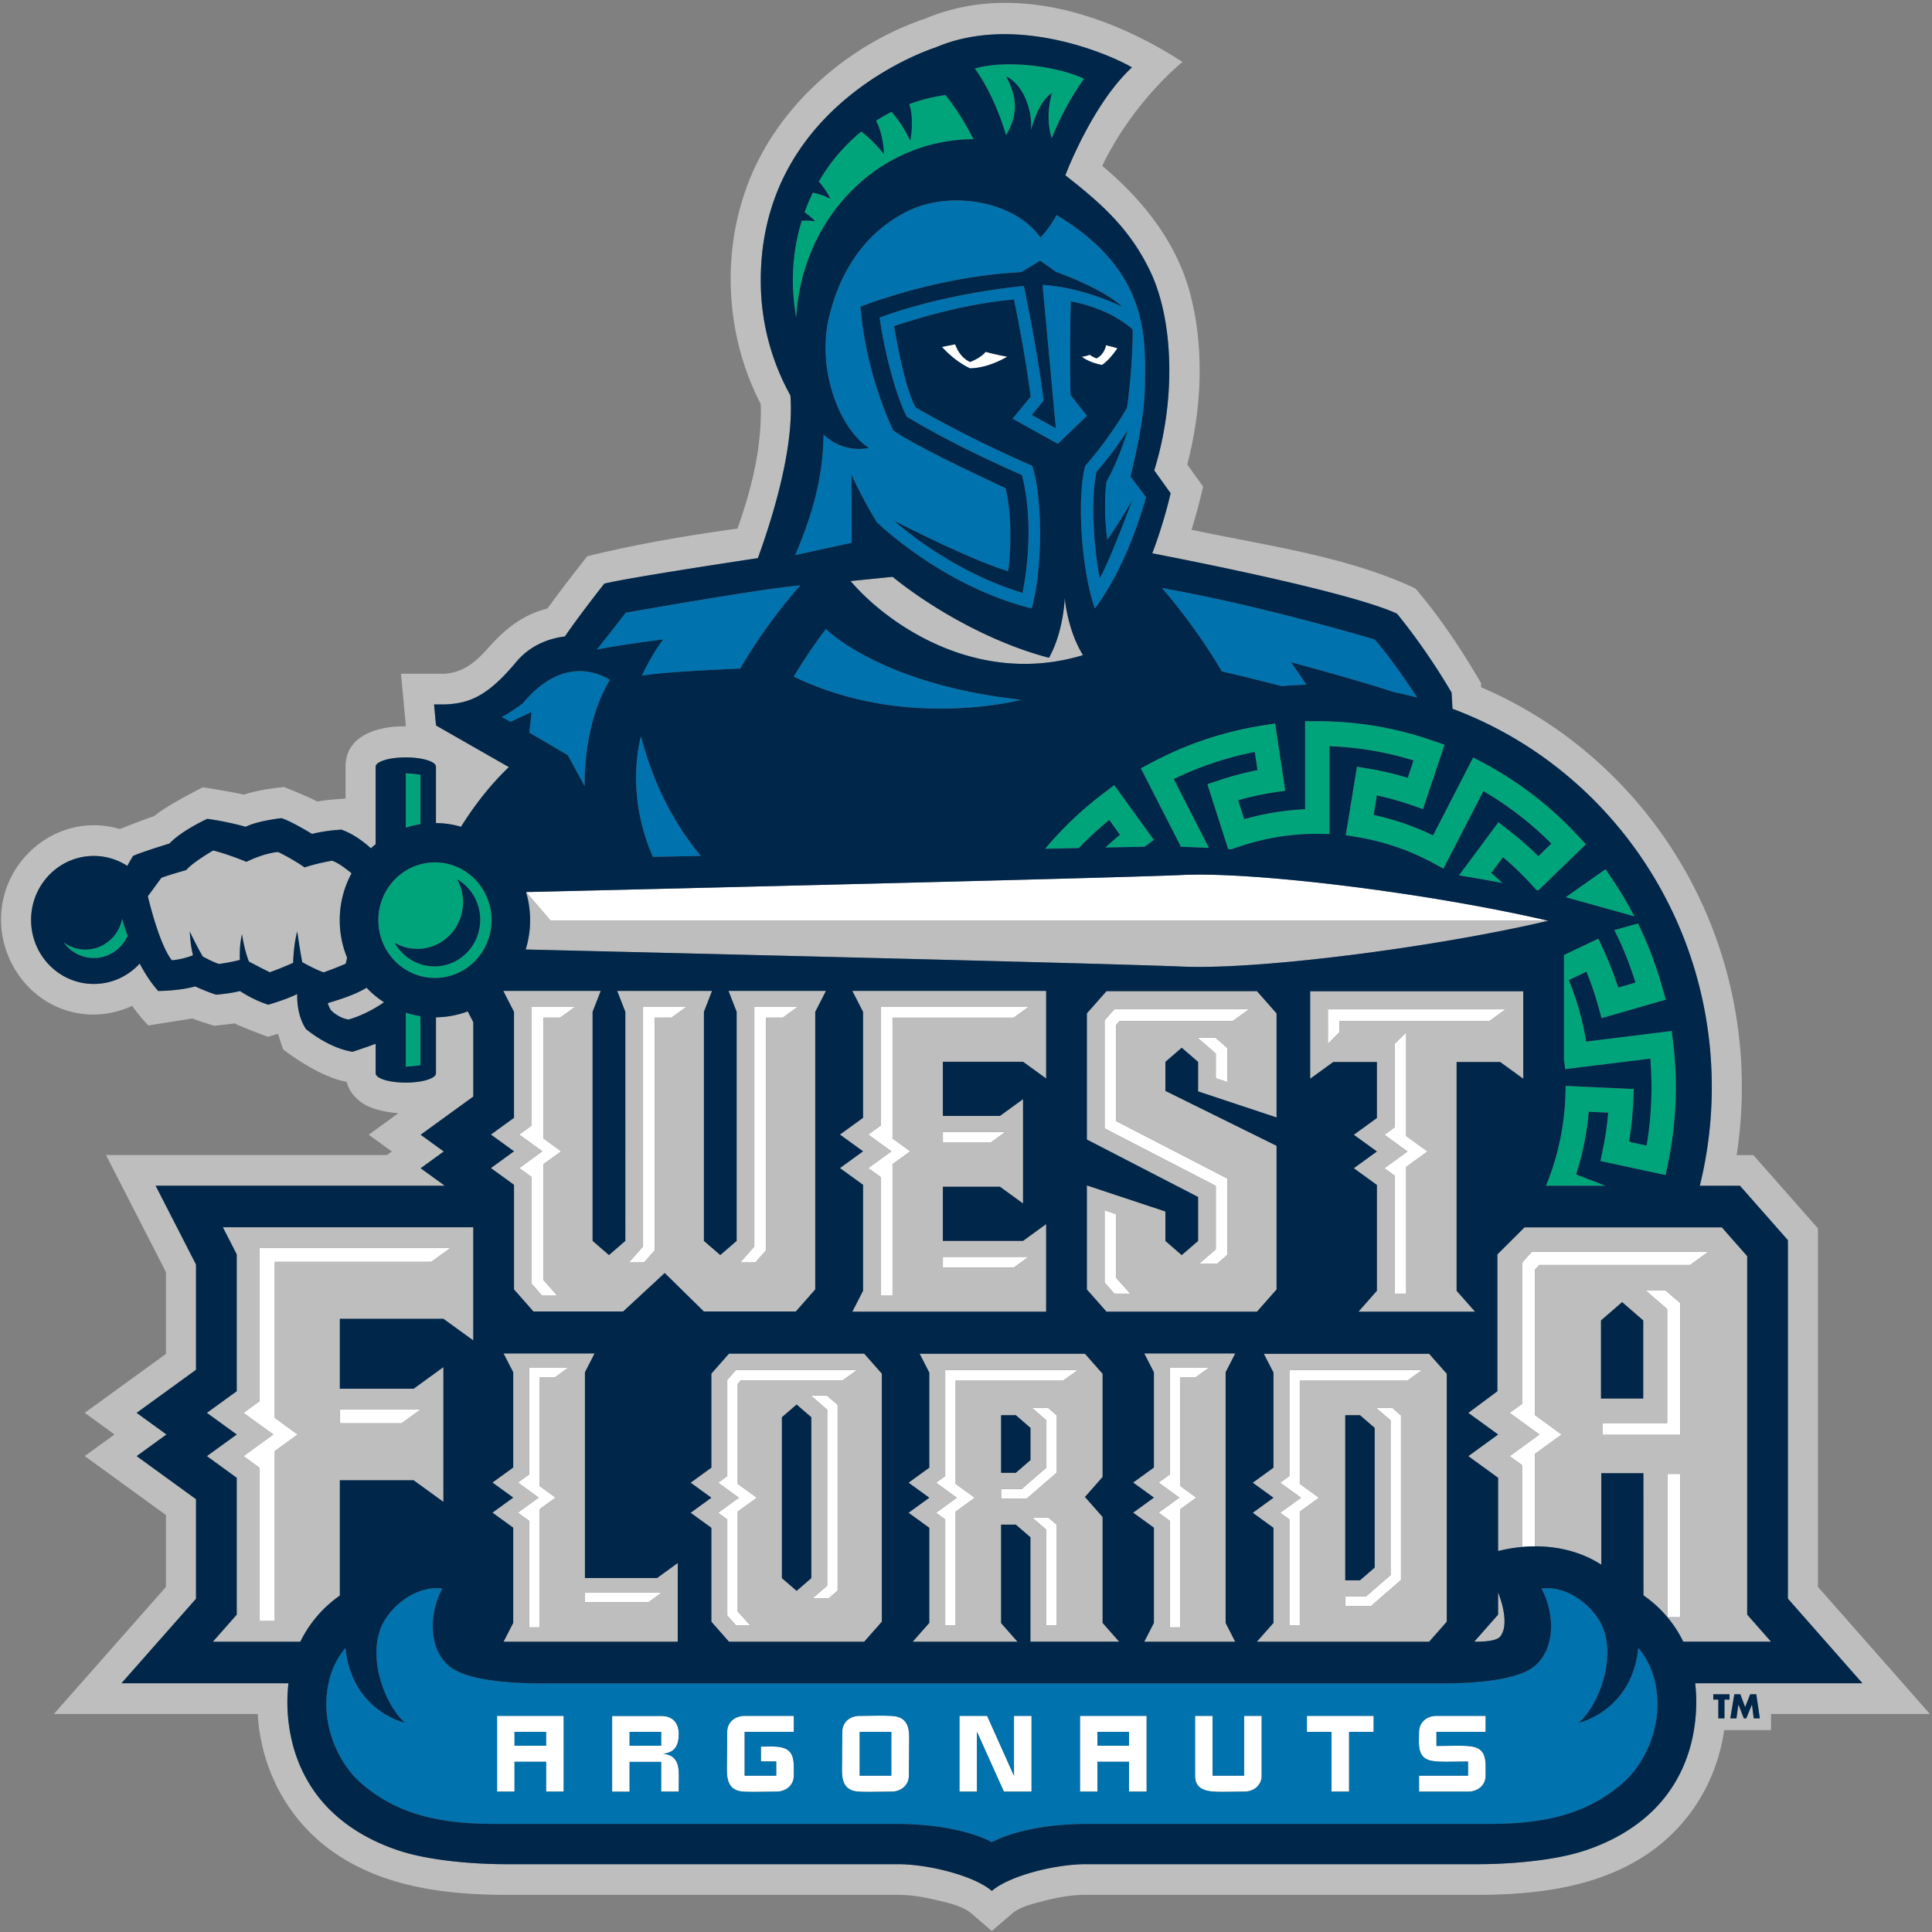 <svg xmlns="http://www.w3.org/2000/svg" width="175" height="175" viewBox="0 0 175 175"><rect x="0" y="0" width="175" height="175" fill="#808080" stroke="none"/><g fill="none" fill-rule="evenodd"><path fill="#FFF" d="M45.024 162.285h1.58v-2.705h2.862v2.705h1.593v-6.862h-6.035v6.862zm1.58-4.157h2.863v-1.252h-2.862v1.252zm13.446.728c1.16-.111 1.43-.864 1.43-1.795 0-.93-.484-1.628-1.592-1.628h-4.442v6.861h1.582v-2.704h2.86v2.695h1.593c0-.444.01-.894.01-1.335 0-.978-.086-1.976-1.441-2.094zm-3.022-.728h2.86v-1.252h-2.86v1.252zm8.84-1.252c0 .88-.022 1.771-.022 2.664 0 1.117-.204 2.637 1.496 2.745.344.02.7.02 1.044.02.634 0 1.281-.02 1.925-.02.926 0 1.592-.61 1.592-1.442v-.793c0-1.383-.505-1.853-2.022-1.853-.322 0-.646.01-.958.01v1.344h1.388v1.292H67.45v-3.967h4.453v-1.453H67.45c-.914 0-1.582.61-1.582 1.453m14.974-1.443c-.344-.02-.69-.029-1.034-.029-.645 0-1.29.019-1.936.019-.925 0-1.58.61-1.58 1.453 0 .88-.022 1.771-.022 2.664 0 1.127-.215 2.628 1.495 2.745.345.02.698.02 1.043.02.635 0 1.28-.02 1.926-.02.925 0 1.593-.61 1.593-1.442 0-.891.02-1.78.02-2.666 0-1.135.205-2.626-1.505-2.744zm-2.97 5.41h2.862v-3.967h-2.862v3.967zM91.846 160.852l-2.432-5.429h-2.507v6.862h1.583v-5.429l2.442 5.429h2.505v-6.862h-1.591v5.429M97.827 162.285h1.58v-2.705h2.86v2.705h1.594v-6.862h-6.034v6.862zm1.58-4.157h2.86v-1.252h-2.86v1.252zm13.285 2.715h-2.861v-5.42h-1.584v5.42c0 1.432 1.325 1.461 2.518 1.461.634 0 1.28-.02 1.927-.02.924 0 1.59-.609 1.59-1.441v-5.42h-1.59v5.42M118.379 156.876h2.228v5.409h1.594v-5.409h2.224v-1.453h-6.046v1.453M128.535 156.876l-.012.83c-.02 1.747.829 1.874 2.515 1.874.648 0 1.294-.02 1.938-.02v1.283h-4.441v1.442h4.441c.924 0 1.593-.61 1.593-1.442v-.832c0-1.756-.83-1.883-2.506-1.883-.645 0-1.303.02-1.949.02v-1.272h4.455v-1.453h-4.455c-.912 0-1.567.61-1.58 1.453M136.372 91.426H120.28l.001 3.13 1.051-1.07v-.987h13.56l1.48-1.073"/><path fill="#FFF" d="M127.373 93.521l-1.051 1.038v7.556l-.924.67 2.089 1.515-2.089 1.516.924.67v10.69h1.05l.001-11.476 1.931-1.401-1.931-1.398v-9.38M101.105 109.979l-1.052-.349v6.539l.888 1.007h1.436l-1.272-1.419v-5.778M101.104 92.833l.304-.345h10.253l1.479-1.073h-12.2l-.887 1.006v9.789l10.073 5.204v5.748l-1.494 1.294h1.625l.921-.797v-6.904l-10.074-5.205v-8.717"/><path fill="#FFF" d="M108.468 93.993l1.658 1.434v2.239l1.051.35.001-3.086-1.084-.937h-1.626M50.74 92.178l1.336-.969H48.16v10.742l-1.129.818 2.092 1.517-2.092 1.518 1.129.819v9.665l.948 1.075h1.37l-1.25-1.415V105.45l1.605-1.164-1.605-1.164V92.178h1.512M69.395 113.248v-21.07h1.512l1.336-.969h-3.916v21.699l-1.275 1.446h1.367l.976-1.106M58.244 112.908l-1.275 1.446h1.368l.976-1.106v-21.07h1.512l1.335-.969h-3.916v21.699M85.406 103.499h4.324l1.335-.969h-5.659v.969"/><path fill="#FFF" d="M80.845 92.179h10.977l1.335-.97-13.381.001v10.74l-1.129.819 2.092 1.517-2.092 1.518 1.129.819v10.74h1.069V105.45l1.605-1.164-1.605-1.164V92.179M85.406 114.819h6.416l1.335-.969h-7.751v.969M87.863 32.783c-.788-.373-1.163-1.09-1.338-1.595-.425.08-.831.16-1.205.237.55.602 1.41 1.401 2.54 1.939 1.343-.018 2.623-.621 3.384-1.051a24.584 24.584 0 0 1-1.967-.445c-.5.603-1.414.915-1.414.915m12.316-1.51c-.047.231-.234.888-.866 1.183 0 0-.322-.112-.604-.325-.304.115-.55.166-.733.182.352.262.94.571 1.845.746.596-.41 1.077-1.051 1.4-1.515a13.418 13.418 0 0 0-1.042-.27m6.866 47.983c-5.651.258-47.31 1.26-59.397 1.547l2.226 2.579h90.278c-10.12-2.346-24.394-4.171-31.597-4.16-.549 0-1.054.013-1.51.034M59.95 144.247h-6.966v.871h5.766l1.2-.871M47.925 137.752v9.652h.96v-10.705l1.442-1.046-1.442-1.046v-9.835h1.364l1.2-.87h-3.524v9.651l-1.014.736 1.879 1.364-1.879 1.363 1.014.736M73.44 126.404l1.488 1.287v15.937l-1.342 1.162h1.46l.827-.716v-16.83l-.972-.84H73.44"/><path fill="#FFF" d="M65.876 137.629v8.701l.798.905h1.286l-1.139-1.275v-9.038l1.737-1.259-1.737-1.257v-9.046l.274-.31h9.214l1.328-.965H66.674l-.798.904v8.711l-.83.603 1.878 1.361-1.878 1.363.83.602M97.628 124.097l-12.012-.001v9.605l-.83.602 1.877 1.362-1.877 1.362.83.602v9.606h.945v-10.312l1.735-1.257-1.735-1.259v-9.347l9.737.001 1.33-.964"/><path fill="#FFF" d="M95.728 128.209l-.779-.674h-1.462l1.296 1.121v4.278l-2.244 1.942H90.68v.878h2.31l-.002-.001 2.74-2.372v-5.172M93.493 137.455l1.284 1.11v8.67h.945v-9.116l-.767-.664h-1.462M124.662 127.536l1.296 1.121v14.016l-2.243 1.942h-1.86v.878h2.31l-.001-.002 2.739-2.372V128.21l-.779-.674h-1.462"/><path fill="#FFF" d="M116.791 137.63v9.605h.945v-10.312l1.735-1.256-1.735-1.26v-9.346l9.738.001 1.329-.965-12.012-.001v9.605l-.83.602 1.878 1.362-1.878 1.362.83.603M108.283 124.772l1.2-.87h-3.524v9.651l-1.014.736 1.879 1.364-1.879 1.363 1.014.736v9.652h.961v-10.705l1.441-1.046-1.441-1.046v-9.835h1.363M40.797 113.043H23.511v13.876l-1.458 1.058 2.703 1.96-2.703 1.959 1.458 1.06v13.875h1.38v-15.39l2.074-1.504-2.074-1.504v-14.138h14.18l1.726-1.252"/><path fill="#FFF" d="M30.784 128.92h5.585l1.727-1.25h-7.312v1.25M151.032 146.486h1.166v-12.982h-1.166zM149.038 116.867l1.973 1.709v10.325h-5.867v1.066l7.056-.002v-11.93l-1.359-1.168h-1.803"/><path fill="#FFF" d="M141.456 129.938l-2.424-1.76.007-13.166.393-.431h13.659l1.64-1.19-15.996-.001-.869.992v12.78l-1.123.815 2.699 1.96-2.699 1.96 1.123.816v7.408c.04-.004.08-.005.12-.007.154-.013.306-.025.458-.032h.026c.188-.008.375-.013.562-.013v-8.373l2.424-1.758"/><path fill="#00A47A" d="M146.222 84.249c.786 1.528 1.38 3.045 1.92 4.755l-1.567.45a30.75 30.75 0 0 0-1.33-3.423l-.474-1.011-3.108 1.487v9.428l.11.908 7.715-.95c.068.872.102 1.745.102 2.61 0 1.789-.153 3.552-.44 5.263l-1.592-.346c.203-1.201.33-2.42.38-3.656l.051-1.123-6.165-.285-.042 1.132c-.11 2.489-.61 4.892-1.448 7.148l-.293.77h5.375l-2.652-1.03a25.763 25.763 0 0 0 1.144-5.67l1.761.078a27.71 27.71 0 0 1-.474 3.276l-.229 1.106 5.903 1.271.229-1.098a33.77 33.77 0 0 0 .465-10.838l-.135-1.115-7.757.96a25.011 25.011 0 0 0-1.567-5.567l1.592-.76c.423 1.029.78 2.065 1.075 3.128l.297 1.08 5.818-1.676-.305-1.08a33.23 33.23 0 0 0-2.215-5.822l-2.144.6m-46.174-12.462a32.35 32.35 0 0 0-5.38 5.096l3.048-.062a30.423 30.423 0 0 1 2.764-2.544l.966 1.34c-.451.367-.89.756-1.322 1.155l3.56-.073.827-.625-3.582-4.96-.881.673m24.382 2.032l.287-1.764c1.076.225 2.118.519 3.134.873l1.042.363 1.956-5.834-1.05-.363a31.707 31.707 0 0 0-10.485-1.772h-1.1V73.3c-1.847.086-3.693.38-5.514.899l-.55-1.712a27.53 27.53 0 0 1 3.175-.7l1.093-.164-.915-6.093-1.092.173a31.78 31.78 0 0 0-10.094 3.37l-.983.52 3.616 7.069-.066.041c.822.023 1.702.059 2.625.106l-3.186-6.24a29.822 29.822 0 0 1 7.334-2.455l.246 1.642a28.136 28.136 0 0 0-3.49.925l-1.05.354 1.88 5.875.293.019.792-.267a21.855 21.855 0 0 1 6.97-1.133l1.126.018v-7.952c2.634.096 5.191.536 7.613 1.288l-.525 1.573a26.813 26.813 0 0 0-3.514-.83l-1.085-.18-1.016 6.205 1.093.181a22.036 22.036 0 0 1 6.784 2.325l.973.527 3.616-7.026a30.254 30.254 0 0 1 6.157 4.753l-1.177 1.141a28.326 28.326 0 0 0-2.744-2.394l-.872-.683-3.575 4.817c1.362.222 2.682.453 3.936.692-.33-.31-.665-.616-1.013-.91l1.067-1.427c.838.709 1.634 1.46 2.371 2.256l.66.719.163.036 4.318-4.178-.754-.812a32.574 32.574 0 0 0-8.477-6.543l-.983-.518-3.633 7.061a23.724 23.724 0 0 0-5.377-1.85m17.778 7.557l5.836 1.629a33.306 33.306 0 0 0-1.985-3.343l-.627-.933-3.613 2.542c.13.035.264.07.39.105M7.742 86.009c-.74 0-1.426-.24-1.983-.655a3.36 3.36 0 0 0 2.736 1.424c1.36 0 2.532-.824 3.067-2.008-.195-.54-.363-1.061-.505-1.543-.304 1.586-1.673 2.782-3.315 2.782M91.13 6.92c1.51.683 2.401 2.98 2.261 4.869 0 0 .641-2.628 1.9-3.355 0 0-.674 1.993-.03 4.09 1.32-3.27 2.94-5.394 2.94-5.394-2.525-1.156-7.042-1.747-9.905-.922 0 0 1.708 2.185 2.837 6.051 1.154-1.987.966-3.546-.003-5.339M72.124 28.76c.519-9.035 7.397-16.105 16.053-16.152-.97-1.95-2.11-3.47-2.523-3.996-1.144.15-2.245.43-3.294.819.487 1.498.092 3.307.092 3.307-.524-1.092-1.15-1.994-1.695-2.608-.48.245-.947.514-1.398.807.695 1.336.712 3.03.712 3.03a11.882 11.882 0 0 0-2.054-2.05 16.387 16.387 0 0 0-3.85 4.533 6.852 6.852 0 0 1 1.056 1.562 6.084 6.084 0 0 0-1.594-.562 17.32 17.32 0 0 0-.75 1.775c.577.405.967.822.967.822a5.854 5.854 0 0 0-1.223-.054 18.255 18.255 0 0 0-.796 5.974c.029.952.132 1.884.297 2.793M38.078 70.177c-.329-.077-1.323-.133-1.323-.133v4.929a8.36 8.36 0 0 1 1.323-.32v-4.476m-1.323 26.441s.97-.052 1.323-.131v-4.441a8.396 8.396 0 0 1-1.323-.32v4.892M34.267 83.35c0 2.893 2.296 5.236 5.13 5.236 2.832 0 5.127-2.343 5.127-5.236 0-2.892-2.295-5.236-5.127-5.236-2.834 0-5.13 2.344-5.13 5.236zm7.136-3.716a4.244 4.244 0 0 1 2.093 3.674c0 2.334-1.852 4.226-4.139 4.226-1.543 0-2.89-.859-3.604-2.133.605.35 1.306.549 2.052.549 2.285 0 4.14-1.89 4.14-4.225 0-.761-.2-1.474-.542-2.09z"/><path fill="#BDBEBD" d="M164.67 143.74v-32.472l-5.851-6.642h-1.514c.31-2.004.472-4.057.472-6.15-.001-16.311-9.746-30.294-23.618-36.222l-.002-.373c-1.755-3.008-3.691-5.939-5.953-8.579-5.866-2.762-12.755-3.773-19.052-5.063l-1.224-.254c.44-1.42.789-2.757 1.051-3.907l-1.439-2.007c1.298-4.947 1.577-10.404.287-15.385-1.227-4.74-4.335-8.606-7.99-11.664 2.875-5.935 7.276-9.41 7.276-9.41-6.522-4.22-15.332-7.277-23.313-3.923C77.734 3.735 72.11 8.2 69.002 13.92c-3.772 6.924-3.71 15.707-.094 22.677.12 3.828-.797 7.61-2.107 11.282-4.583.631-9.14 1.408-13.602 2.505-1.23 1.557-2.449 3.123-3.607 4.736-2.231.558-3.835 1.837-5.345 3.546-1.125 1.272-2.25 2.256-3.985 2.359-1.313.005-2.627.002-3.94.002l.445 4.763c-2.656-.043-5.484.899-5.466 3.655v2.914l-.044-.022c-.847.057-1.693.121-2.53.265-.803-.455-3.009-1.313-3.009-1.313-1.225.133-2.459.305-3.635.69-.952-.233-3.704-.668-3.704-.668s-3.322 1.66-4.42 2.621c-.7.22-2.208.807-3.108 1.163a8.28 8.28 0 0 0-2.355-.345c-4.108.001-7.71 3.16-8.314 7.31-.605 4.16 1.937 8.267 5.886 9.481 1.996.614 4.092.41 5.904-.433.45.64.94 1.24 1.47 1.777.571-.09 3.862-.612 3.973-.633.497.203 1.98.662 1.98.662.617-.065 1.237-.123 1.851-.218.578.312 3.03 1.22 3.03 1.22.302-.092.605-.184.907-.278.256.858.474 1.423.474 1.423 1.498 1.15 3.881 2.613 5.743 2.932.256.986.952 1.684 1.81 2.152.725.358 1.761.609 2.875.69l-2.686 1.948 2.094 1.518-.443.322H9.6l5.43 10.598v7.417l-7.356 5.336 2.7 1.96-2.7 1.957 7.356 5.34v6.513L4.883 155.249H23.34c.33 5.382 3.056 10.157 7.572 12.987 4.437 2.78 9.756 3.378 14.862 3.401h35.532c1.148-.006 2.308.184 3.423.448 1.047.248 2.53.55 3.353 1.317l1.755 1.51 1.756-1.51c.745-.695 2.067-.989 3.017-1.23 1.218-.312 2.499-.552 3.76-.535h35.532c5.005-.023 10.215-.594 14.602-3.242 4.238-2.558 6.964-6.799 7.673-11.685h4.242v-1.461h14.39l-10.14-11.51zm-8.011 10.208h-.458v1.7h-.555v-1.7h-.458v-.48h1.47v.48zm2.193 1.7l-.156-1.254h-.006l-.512 1.255h-.22l-.49-1.255h-.006l-.178 1.255h-.552l.363-2.18h.545l.434 1.164.458-1.165h.551l.323 2.18h-.554zm-5.306-3.18a15.185 15.185 0 0 1-.19 4.677c-.508 2.606-1.706 4.945-3.577 6.8-1.797 1.777-4.05 2.985-6.427 3.742-2.698.857-6.634 1.17-9.45 1.17H98.368c-2.815 0-6.939 1.05-8.531 2.42-1.592-1.37-5.716-2.42-8.532-2.42H45.774c-2.817 0-6.752-.313-9.45-1.17-2.377-.757-4.631-1.965-6.427-3.743-1.872-1.854-3.07-4.193-3.576-6.799a15.175 15.175 0 0 1-.192-4.676H11.002l6.753-7.656v-9.015l-5.378-3.904 2.7-1.959-2.7-1.959 5.378-3.901v-9.535l-3.656-7.136H40.29l-2.186-1.585 2.092-1.518-2.093-1.517 4.768-3.46v-6.733l-.502-.98c-.9.337-1.87.524-2.882.535v5.074c0 .464-1.224.84-2.732.84-1.506 0-2.73-.376-2.73-.84v-2.677c-.717.271-1.436.501-2.078.725-2.18-.323-4.185-2.024-4.206-2.035l-.032-.029-.023-.034c-.566-.884-.79-2.024-.765-3.131-.838.408-1.737.696-2.623.969a10.85 10.85 0 0 1-2.562-1.24c-.698.178-1.424.257-2.14.331-.495-.127-1.598-.606-1.922-.75-1.487.415-3.342.412-3.342.412-.653-.726-1.208-1.586-1.678-2.483a5.617 5.617 0 0 1-4.158 1.847c-3.138 0-5.68-2.594-5.68-5.796 0-3.202 2.542-5.798 5.68-5.798 1.116 0 2.153.334 3.032.901.17-.299.342-.597.515-.893.636-.305 2.87-.999 3.304-1.13 1.14-1.207 3.435-2.24 3.435-2.24a27.34 27.34 0 0 1 3.47.721c1.104-.55 3.233-.779 3.233-.779.761.218 2.358 1.171 2.777 1.427.863-.219 1.759-.33 2.645-.39 1.008.339 1.95 1.026 2.69 1.69.139-.128.282-.25.429-.37v-7.022c0-.464 1.223-.84 2.73-.84s2.731.376 2.731.84v5.107a8.458 8.458 0 0 1 2.272.335c1.18-1.888 2.613-3.76 4.336-5.405l-6.598-3.769-.178-1.905s.476 0 1.009-.003h.011c2.161-.098 3.816-.722 6.408-3.834 1.4-1.681 3.26-2.18 4.42-2.322 1.326-1.942 3.572-4.784 3.572-4.784 1.841-.453 9.118-1.585 13.91-2.311 1.365-3.752 3.315-10.074 2.944-14.74a21.31 21.31 0 0 1-2.672-9.739C68.459 9.361 84.747 4.297 84.747 4.297c7.248-3.106 15.848.657 17.783 1.808-3.636 3.369-6.031 9.774-6.031 9.774 3.214 2.519 5.852 4.812 7.722 8.77 2.039 4.312 2.348 11.46.328 17.958l1.486 2.073a44.153 44.153 0 0 1-1.662 5.44c3.671.708 18.015 3.548 22.16 5.463 0 0 2.476 2.932 4.949 7.15 0 0 .033.527.084 1.47 13.704 5.102 23.487 18.52 23.487 34.274 0 3.08-.38 6.07-1.086 8.93h3.638l4.341 4.927v32.471l6.75 7.664h-15.15z"/><path fill="#BDBEBD" d="M31.44 86.745a8.926 8.926 0 0 1-.665-3.395c0-1.54.388-2.986 1.07-4.245-.52-.435-1.232-.97-1.767-1.142 0 0-1.424.235-2.485.607 0 0-1.088-.774-2.407-1.397 0 0-1.15.052-2.869.89 0 0-1.423-.613-3-1.03 0 0-1.857 1.064-2.444 1.774 0 0-1.675.473-2.26.708 0 0-.852 1.167-1.222 1.665 0 0 .996 4.323 2.173 5.8 0 0 .826-.031 1.92-.45a11.153 11.153 0 0 1-.29-2.144s.6 1.299 1.172 2.255c.418.226 1.02.535 1.466.675 0 0 1.019-.127 1.899-.367-.06-1.425.19-2.32.19-2.32s.19 1.385.625 2.468c.547.29 1.435.755 1.89.971 0 0 .937-.326 2.12-.855.051-1.792.367-2.842.367-2.842s.216 1.552.454 2.786c.488.267 1.427.762 1.946.92 0 0 1.297-.467 1.996-.788l.122-.544m126.82 27.035l-2.297-2.606-17.872-.002-2.46 2.45v12.396l-2.633 1.96 2.698 1.959-2.698 1.96 2.698 1.96v6.638a13.96 13.96 0 0 1 2.29-.381c-.04.002-.08.003-.12.007v-7.408l-1.124-.816 2.699-1.96-2.699-1.96 1.123-.815v-12.78l.869-.992h15.996l-1.64 1.191h-13.659l-.393.43-.007 13.167 2.424 1.76-2.424 1.758v8.37c2.25-.006 4.34.574 6.016 1.666v-8.29h3.811l.004 11.064a10.953 10.953 0 0 1 3.605 4.191l.002.006h7.95l-2.16-2.452v-32.47zm-13.242 12.898v-7.075l1.912-1.657 1.911 1.657v7.075h-3.823zm6.013 19.808h1.166v-12.982h-1.166v12.982zm1.168-16.52h-7.056v-1.065h5.867v-10.325l-1.973-1.71h1.803l1.36 1.17v11.93zm-16.503 14.27v2.015l-2.158 2.452h.323c.748-.01 1.73-.09 2.034-.476.64-.817.413-2.422-.199-3.991m.19-48.038l2.09 1.516v-7.926h-19.301v7.926l2.089-1.516h3.952v5.072l-2.09 1.516 2.09 1.514-2.09 1.517 2.09 1.515v9.586l-1.672 1.896h10.567l-1.672-1.896v-20.72h3.948zm-8.514 9.502v11.476h-1.051v-10.69l-.924-.67 2.09-1.516-2.09-1.515.924-.67v-7.556l1.051-1.038v9.38l1.93 1.398-1.93 1.401zm-6.04-13.2v.986l-1.052 1.07v-3.13h16.09l-1.479 1.073h-13.56zm-5.7 24.298v-13.012l-10.073-4.974v-2.626l1.48-1.28 1.48 1.28v2.67l7.112 2.363v-9.427l-1.777-2.015h-13.629l-1.779 2.015v11.425l10.074 5.204v3.983l-1.48 1.281-1.481-1.281v-2.668l-7.113-2.36v9.422l1.779 2.016h13.629l1.777-2.016zm-14.692.378l-.888-1.007v-6.539l1.052.35v5.777l1.272 1.419h-1.436zm10.236-19.16l-1.051-.35v-2.239l-1.658-1.434h1.626l1.084.937-.001 3.086zm0 15.643l-.92.797h-1.625l1.494-1.294v-5.748l-10.073-5.204v-9.79l.887-1.005h12.2l-1.479 1.073h-10.253l-.304.345v8.717l10.074 5.205v6.904zm-16.417-2.78l-2.092 1.517h-7.262v-4.901h5.17l2.092 1.517V99.56l-2.092 1.518h-5.17v-4.904h7.262l2.092 1.517v-7.935H77.203l.971 1.898v9.597l-2.092 1.518 2.092 1.517-2.092 1.518 2.092 1.517v9.595l-.971 1.897H94.76v-7.935zm-3.695-8.349l-1.335.97h-4.324v-.97h5.66zm-10.22 2.92v11.913h-1.069v-10.74l-1.129-.82 2.092-1.517-2.092-1.517 1.13-.82V91.21h13.38l-1.335.97H80.845v10.943l1.605 1.164-1.605 1.164zm10.977 9.37h-6.416v-.97h7.751l-1.335.97zm-19.738 3.975l1.76-1.997V91.652l.972-1.896h-8.829l.737 1.896V112.4l-1.482 1.282-1.481-1.282.002-20.747.735-1.896h-8.593l.737 1.896V112.4l-1.482 1.282-1.482-1.282V91.652l.737-1.896h-8.83l.972 1.896v9.6l-2.091 1.517 2.091 1.517-2.091 1.518 2.091 1.517v9.477l1.761 1.997h8.127l3.764-3.484 3.547 3.484h8.328zm-3.757-5.887v-21.7h3.916l-1.336.97h-1.512v21.07l-.976 1.106h-1.367l1.275-1.446zm-17.494-8.622l-1.605 1.164v10.498l1.25 1.415h-1.37l-.948-1.075v-9.665l-1.13-.82 2.093-1.517-2.092-1.517 1.129-.818V91.209h3.916l-1.336.969h-1.512v10.944l1.605 1.164zm9.992-12.108h-1.513v21.07l-.975 1.106h-1.368l1.275-1.446v-21.7h3.916l-1.335.97zm37.271-32.834c-1.454-2.374-1.65-5.217-1.65-5.217s-.082 3.051-1.429 5.454c-5.304-1.379-10.713-4.53-14.167-7.332l-3.806.383c3.339 3.918 11.481 9.607 21.052 6.712m-50.448 21.46a8.977 8.977 0 0 1-.033 5.201l.134.003c12.216.294 53.66 1.29 59.295 1.546.454.018.96.03 1.51.03 4.18.007 10.742-.603 17.491-1.576 4.92-.708 9.939-1.608 14.208-2.602l-.101-.023H49.874l-2.226-2.58M34.026 90.23a8.73 8.73 0 0 1-.82-.76c-1.06.632-2.355 1.044-3.521 1.392.062.2.152.411.28.63 0 0 .677.728 1.606.854 0 0 1.063-.254 2.455-1.075.245-.144.499-.306.76-.488a8.649 8.649 0 0 1-.76-.553m11.586 58.477H61.39v-7.13l-1.88 1.363h-6.526v-18.638l.872-1.706h-8.244l.874 1.705v8.625l-1.88 1.363 1.88 1.364-1.88 1.363 1.88 1.364v8.622l-.874 1.705zm7.372-4.46h6.966l-1.2.871h-5.766v-.87zm-6.073-9.958l1.014-.736v-9.651h3.524l-1.2.87h-1.364v9.835l1.442 1.046-1.442 1.046v10.705h-.96v-9.652l-1.014-.736 1.88-1.363-1.88-1.364zm19.12 14.418H78.28l1.598-1.811v-22.472l-1.598-1.81H66.032l-1.598 1.81v8.517l-1.878 1.362 1.878 1.362-1.878 1.362 1.878 1.362v8.507l1.598 1.811zm7.455-5.76l-1.33 1.151-1.33-1.151v-14.575l1.33-1.15 1.33 1.15v14.575zm2.387 1.127l-.827.716h-1.46l1.342-1.162V127.69l-1.488-1.287H74.9l.972.84v16.83zm-10.827-9.771l.83-.603v-8.71l.798-.905h10.963l-1.328.965h-9.214l-.274.31v9.046l1.737 1.257-1.737 1.26v9.037l1.139 1.275h-1.286l-.798-.905v-8.701l-.83-.602 1.878-1.363-1.878-1.361zm36.33 14.404l-1.502-1.704v-9.595l-1.597-1.811 1.597-1.811v-9.35l-1.597-1.811-14.976-.002.872 1.704v8.614l-1.877 1.362 1.877 1.362-1.877 1.362 1.877 1.362v8.614l-1.502 1.704h9.495l-1.486-1.688v-8.918h1.33l1.324 1.146v9.46h8.043zm-5.654-1.472h-.945v-8.67l-1.284-1.11h1.462l.767.664v9.116zM86.56 125.06v9.347l1.735 1.259-1.735 1.257v10.312h-.945v-9.606l-.83-.602 1.877-1.362-1.877-1.362.83-.602v-9.605h12.012l-1.33.965h-9.737zm6.78 4.278v2.915l-1.331 1.151h-1.33v-5.217h1.33l1.33 1.15zm-.351 6.416h-2.31v-.878h1.86l2.243-1.942v-4.278l-1.296-1.12h1.462l.779.673v5.172l-2.74 2.372h.002zm20.856 12.953l15.606-.001 1.598-1.812v-22.458l-1.598-1.811-14.976-.001.873 1.703v8.615l-1.878 1.362 1.878 1.361-1.878 1.363 1.878 1.362v8.614l-1.503 1.703zm13.057-5.588l-2.74 2.372.002.002h-2.31v-.878h1.86l2.243-1.942v-14.016l-1.296-1.121h1.462l.78.674v14.91zm-5.048.024v-14.956h1.33l1.33 1.151v12.654l-1.33 1.151h-1.33zm-5.894-8.84l.83-.602v-9.605l12.012.001-1.33.965-9.737-.001v9.346l1.735 1.26-1.735 1.256v10.312h-.945v-9.605l-.83-.603 1.878-1.362-1.878-1.362zm-4.07-11.707h-8.245l.874 1.705v8.625l-1.88 1.363 1.88 1.364-1.88 1.363 1.88 1.364v8.622l-.874 1.705h8.242l-.87-1.698v-22.707l.872-1.706zm-3.53 13.057l-1.441 1.046v10.705h-.96v-9.652l-1.015-.736 1.88-1.363-1.88-1.364 1.014-.736v-9.651h3.524l-1.2.87h-1.363v9.835l1.441 1.046zm-77.577-1.57h6.678l2.702 1.96V123.83l-2.702 1.961h-6.678v-6.334h9.38l2.706 1.96v-10.251H20.186l1.255 2.449v12.4l-2.703 1.96 2.703 1.96-2.703 1.96 2.703 1.962v12.399l-2.16 2.45h7.923a10.952 10.952 0 0 1 3.58-4.18v-10.445zm7.312-6.413l-1.727 1.25h-5.585v-1.25h7.312zM24.89 114.295v14.138l2.074 1.504-2.074 1.504v15.39h-1.38v-13.875l-1.458-1.06 2.703-1.96-2.703-1.96 1.458-1.057v-13.876h17.286l-1.726 1.252h-14.18z"/><path fill="#0072AD" d="M59.142 77.617l4.334-.09c-2.088-2.512-4.18-6.037-5.415-10.844 0 0-1.525 5.067 1.08 10.934m-1-16.411c2.268-.395 8.91-.642 8.91-.642 2.43-4.243 5.445-7.539 5.445-7.539-3.488.284-15.82 2.476-15.82 2.476-.32.444-2.607 3.336-2.607 3.336 1.76-.352 4.343-.705 6.002-.916-1.118 1.49-1.93 3.285-1.93 3.285m57.961.946l.05-.004c.34-.03.68-.057 1.022-.078l.255-.012c.28-.015.559-.03.84-.037l.06-.003a54.987 54.987 0 0 0-1.395-2.032c3.306.892 6.833 1.886 9.359 2.714h.002c.7.143 1.394.304 2.079.487-.634-.964-2.505-3.758-3.86-5.266 0 0-10.009-3.018-19.265-4.66 0 0 2.902 3.262 5.428 7.557 1.944.449 3.789.909 5.425 1.334m-67.95 2.335l-.2 1.881 3.484 2.041 1.523 2.81s-.21-5.557 2.285-9.623c-.83-.54-4.239-2.308-7.897 2.13 0 0-1.61 1.157-1.911 1.208l.805.453 1.912-.9M46.605 158.128h2.862v-1.252h-2.862zM57.028 158.128h2.86v-1.252h-2.86z"/><path fill="#0072AD" d="M149.825 152.014a7.072 7.072 0 0 0-1.43-2.744c-.575 5.736-5.402 6.783-5.402 6.783 1.774-1.515 3.49-5.877 2.082-8.866-.778-1.651-3.023-3.611-5.446-3.293 1.173 2.186 1.3 5.302-.546 6.955-1.408 1.259-4.982 1.635-8.595 1.635H49.202c-3.613 0-7.187-.376-8.594-1.635-1.847-1.653-1.72-4.77-.547-6.955-2.423-.318-4.667 1.642-5.446 3.293-1.409 2.989.31 7.35 2.082 8.866 0 0-4.827-1.047-5.402-6.783a7.098 7.098 0 0 0-1.43 2.744c-1.029 3.822.69 7.606 2.788 9.453 3.41 3.004 7.428 3.742 12.226 3.742h36.253c5.99 0 8.713 1.662 8.713 1.662s2.724-1.662 8.713-1.662h36.254c4.798 0 8.817-.738 12.225-3.742 2.099-1.847 3.817-5.631 2.788-9.453zm-98.766 10.27h-1.593v-2.704h-2.861v2.705h-1.581v-6.862h6.035v6.862zm10.422 0h-1.593v-2.694h-2.86v2.704h-1.582v-6.861h4.442c1.108 0 1.593.698 1.593 1.628 0 .93-.27 1.684-1.431 1.795 1.355.118 1.44 1.116 1.44 2.094 0 .441-.01.891-.01 1.335zm10.422-5.408H67.45v3.967h2.861v-1.292h-1.388v-1.344c.312 0 .636-.01.958-.01 1.517 0 2.022.47 2.022 1.853v.793c0 .832-.666 1.442-1.592 1.442-.644 0-1.29.02-1.925.02-.344 0-.7 0-1.044-.02-1.7-.108-1.496-1.628-1.496-2.745 0-.893.022-1.784.022-2.664 0-.844.668-1.453 1.582-1.453h4.453v1.453zm10.445 1.3c0 .886-.021 1.776-.021 2.667 0 .832-.668 1.442-1.593 1.442-.646 0-1.291.02-1.926.02-.345 0-.698 0-1.043-.02-1.71-.117-1.495-1.618-1.495-2.745 0-.893.022-1.784.022-2.664 0-.844.655-1.453 1.58-1.453.645 0 1.291-.019 1.936-.019.345 0 .69.01 1.034.029 1.71.118 1.506 1.609 1.506 2.744zm11.089 4.109h-2.505l-2.442-5.43v5.43h-1.583v-6.862h2.507l2.432 5.43v-5.43h1.59v6.862zm10.424 0h-1.594v-2.705h-2.86v2.705h-1.58v-6.862h6.034v6.862zm10.421-1.442c0 .832-.666 1.442-1.59 1.442-.648 0-1.293.02-1.927.02-1.193 0-2.518-.03-2.518-1.462v-5.42h1.584v5.42h2.861v-5.42h1.59v5.42zm10.143-3.967h-2.224v5.409h-1.594v-5.41h-2.228v-1.452h6.046v1.453zm10.144 0h-4.455v1.272c.646 0 1.304-.02 1.95-.02 1.675 0 2.505.127 2.505 1.883v.832c0 .832-.669 1.442-1.593 1.442h-4.441v-1.442h4.441v-1.282c-.644 0-1.29.019-1.938.019-1.686 0-2.535-.127-2.515-1.873l.012-.831c.012-.844.667-1.453 1.58-1.453h4.454v1.453z"/><path fill="#0072AD" d="M99.406 158.128h2.861v-1.252h-2.861zM77.872 160.843h2.862v-3.967h-2.862zM71.896 61.285c10.121 4.916 20.621 2.099 20.621 2.099-12.773-1.38-17.698-6.407-17.698-6.407-1.407 1.767-2.923 4.308-2.923 4.308m5.227-18.302c.95 2.113 2.283 4.305 2.283 4.305s5.922 5.804 14.04 7.822c.95-3.258 1.058-9.798.055-12.916-6.23-2.71-10.552-5.286-10.552-5.286-1.028-1.74-1.809-6.54-1.97-7.365 3.913-1.298 7.608-2.137 10.869-2.411.42 2.045 1.09 5.527 1.508 8.8l-1.64 1.99 4.103 2.281 2.638-2.54-1.49-1.884c-.084-2.962-.025-6.443.026-8.484 3.737.7 5.605 2.554 5.605 2.554.011 3.557-.512 7.08-.512 7.08-1.73 3-3.79 5.265-3.79 5.265-.805 3.118-.284 9.658.873 12.916 0 0 2.73-3.284 4.64-10.074l-1.416-1.877s1.294-4.879 1.312-8.177c.024-4.2.526-10.372-7.995-15.498-.305.53-.86 1.42-1.473 2.03-2.17-3.156-8-4.42-12.136-2.336-3.425 1.747-5.975 4.992-7.07 9.795-1.005 4.883 1.15 9.983 3.673 11.598 0 0-2.194.584-4.109-1.198-.053 4.047-1.061 7.325-2.564 10.91l5.116-1.12-.024-6.18zm25.448 2.288s-1.931 5.28-2.956 7.107c-.365-1.879-.583-4.174-.586-6.185-.002-1.345.1-2.578.29-3.448a36.036 36.036 0 0 0 2.831-3.77s-.759 2.566-1.93 4.672c-.321 2.617.081 5.234.081 5.234s1.1-1.534 2.27-3.61zM77.945 27.782s6.77-2.739 14.568-3.134l1.698-1.036 1.46 1.021s4.143 1.447 5.99 3.155c-4.038-1.914-7.224-1.979-7.224-1.979L95.64 38.8l-2.182-1.213 1.074-1.302c-.439-3.487-1.085-6.937-1.79-10.377 0 0-6.866.567-13.057 2.861.262 2.163 1.25 6.583 2.45 8.981 3.346 2.003 6.88 3.717 10.438 5.285.846 3.354.711 7.29.056 10.667-4.305-1.28-8.596-3.88-11.645-6.53 2.738 1.388 7.537 3.73 10.343 4.572 0 0 .56-4.17-.24-7.524 0 0-8.014-3.68-10.177-5.233 0 0-2.484-4.989-2.965-11.204z"/><path fill="#00264A" d="M155.188 153.948h.458v1.701h.555v-1.701h.458v-.48h-1.471v.48M158.532 153.468l-.458 1.165-.434-1.165h-.545l-.363 2.181h.552l.178-1.255h.006l.489 1.255h.221l.512-1.255h.006l.156 1.255h.554l-.323-2.181h-.551M70.825 128.372v14.575l1.331 1.151 1.33-1.151v-14.575l-1.33-1.15-1.331 1.15M148.842 119.603l-1.911-1.657-1.912 1.657v7.075h3.823v-7.075M90.68 133.404h1.33l1.33-1.151v-2.915l-1.33-1.151h-1.33v5.217M124.516 129.338l-1.33-1.151h-1.331v14.956h1.331l1.33-1.151v-12.654"/><path fill="#00264A" d="M161.946 144.805v-32.47l-4.34-4.929h-3.639a37.237 37.237 0 0 0 1.086-8.93c0-15.753-9.783-29.17-23.487-34.273-.05-.943-.084-1.47-.084-1.47-2.473-4.218-4.949-7.15-4.949-7.15-4.145-1.915-18.489-4.755-22.16-5.463a44.153 44.153 0 0 0 1.662-5.44l-1.486-2.073c2.02-6.498 1.71-13.646-.328-17.958-1.87-3.958-4.508-6.251-7.722-8.77 0 0 2.395-6.405 6.031-9.774-1.935-1.151-10.535-4.914-17.783-1.808 0 0-16.288 5.064-15.826 21.779a21.31 21.31 0 0 0 2.672 9.739c.371 4.666-1.579 10.988-2.945 14.74-4.79.726-12.068 1.858-13.91 2.311 0 0-2.245 2.842-3.57 4.784-1.16.142-3.02.64-4.42 2.322-2.593 3.112-4.248 3.736-6.409 3.835h-.011l-1.01.002.179 1.905 6.598 3.769C44.372 71.128 42.94 73 41.76 74.888a8.458 8.458 0 0 0-2.272-.335v-5.107c0-.464-1.224-.84-2.732-.84-1.506 0-2.73.376-2.73.84v7.023c-.146.119-.29.24-.428.37-.74-.665-1.682-1.352-2.69-1.691-.886.06-1.782.171-2.645.39-.419-.256-2.016-1.21-2.777-1.427 0 0-2.129.229-3.234.78a27.34 27.34 0 0 0-3.47-.721s-2.294 1.032-3.434 2.239c-.433.131-2.668.825-3.304 1.13-.173.296-.345.594-.515.893a5.567 5.567 0 0 0-3.032-.9c-3.138 0-5.68 2.595-5.68 5.797 0 3.202 2.542 5.796 5.68 5.796 1.642 0 3.12-.711 4.158-1.847.47.897 1.025 1.757 1.678 2.483 0 0 1.855.003 3.342-.413.324.145 1.427.624 1.923.751.715-.074 1.441-.153 2.14-.332a10.85 10.85 0 0 0 2.561 1.24c.886-.272 1.785-.56 2.623-.968-.025 1.107.199 2.247.765 3.131l.023.034.032.03c.021.01 2.025 1.711 4.206 2.034.642-.224 1.361-.454 2.079-.725v2.677c0 .464 1.223.84 2.73.84s2.731-.376 2.731-.84v-5.074a8.442 8.442 0 0 0 2.882-.535l.502.98v6.734l-4.768 3.46 2.093 1.516-2.092 1.518 2.186 1.585H14.1l3.656 7.136v9.535l-5.379 3.901 2.702 1.96-2.701 1.958 5.378 3.904v9.015l-6.753 7.656h15.127a15.175 15.175 0 0 0 .192 4.676c.507 2.606 1.704 4.945 3.576 6.8 1.796 1.777 4.05 2.985 6.426 3.742 2.699.857 6.634 1.17 9.451 1.17h35.532c2.816 0 6.94 1.05 8.532 2.42 1.592-1.37 5.716-2.42 8.531-2.42h35.532c2.817 0 6.753-.313 9.451-1.17 2.377-.757 4.63-1.965 6.427-3.743 1.871-1.854 3.07-4.193 3.576-6.799.297-1.525.378-3.12.191-4.676h15.15l-6.75-7.664zm-28.334-25.991h-10.567l1.672-1.896v-9.586l-2.09-1.515 2.09-1.517-2.09-1.514 2.09-1.516v-5.072h-3.952l-2.09 1.516v-7.926h19.302v7.926l-2.09-1.516h-3.947v20.72l1.672 1.896zm-20.141 18.214l1.878-1.363-1.878-1.361 1.878-1.362v-8.615l-.873-1.703 14.976.001 1.598 1.811v22.458l-1.598 1.812-15.606.001 1.503-1.703v-8.614l-1.878-1.362zm-1.583 11.68h-8.242l.874-1.706v-8.622l-1.88-1.364 1.88-1.363-1.88-1.364 1.88-1.363V124.3l-.874-1.705h8.244l-.872 1.706v22.707l.87 1.698zm-11.662-29.894l-1.779-2.016v-9.423l7.113 2.36v2.669l1.48 1.281 1.48-1.281v-3.983l-10.073-5.204V91.792l1.779-2.015h13.629l1.777 2.015v9.427l-7.111-2.363v-2.67l-1.48-1.28-1.481 1.28v2.626l10.072 4.974v13.012l-1.777 2.016h-13.629zM92.01 138.1h-1.33v8.918l1.486 1.688h-9.495l1.502-1.704v-8.614l-1.877-1.362 1.877-1.362-1.877-1.362 1.877-1.362v-8.614l-.872-1.704 14.976.002 1.597 1.81v9.35l-1.597 1.812 1.597 1.811v9.595l1.503 1.704h-8.043v-9.46l-1.324-1.146zm-29.454-1.074l1.878-1.362-1.878-1.362 1.878-1.362v-8.517l1.598-1.81h12.247l1.598 1.81v22.472l-1.598 1.811H66.032l-1.598-1.811v-8.507l-1.878-1.362zm-17.95-.01l1.88-1.364-1.88-1.364 1.88-1.363V124.3l-.874-1.705h8.244l-.872 1.706v18.638h6.526l1.88-1.363v7.13H45.612l.874-1.705v-8.622l-1.88-1.364zm15.603-21.706l-3.764 3.484h-8.127l-1.76-1.997v-9.477l-2.092-1.517 2.091-1.518-2.091-1.517 2.091-1.518v-9.599l-.971-1.896h8.829l-.737 1.896V112.4l1.482 1.282 1.482-1.282V91.652l-.737-1.896h8.593l-.736 1.896-.001 20.747 1.481 1.282 1.482-1.282V91.652l-.737-1.896h8.83l-.972 1.896v25.146l-1.761 1.997h-8.328l-3.547-3.484zm-2.148-48.628c1.235 4.807 3.327 8.332 5.415 10.844l-4.334.09c-2.606-5.867-1.081-10.934-1.081-10.934zm22.79-14.434c3.453 2.802 8.862 5.953 14.166 7.332 1.347-2.403 1.428-5.454 1.428-5.454s.197 2.843 1.651 5.217c-9.57 2.895-17.713-2.794-21.052-6.712l3.806-.383zm59.402 31.157c-4.269.994-9.288 1.894-14.208 2.602-6.75.973-13.311 1.583-17.492 1.576a38.76 38.76 0 0 1-1.509-.03c-5.635-.255-47.08-1.252-59.295-1.546-.045 0-.09-.002-.134-.003a8.977 8.977 0 0 0 .033-5.202c12.086-.286 53.746-1.288 59.397-1.546.456-.02.961-.034 1.51-.034 7.203-.011 21.477 1.814 31.597 4.16l.1.023zm-36.57-6.707l-3.56.073c.433-.4.872-.788 1.323-1.156l-.966-1.34c-.963.781-1.886 1.631-2.764 2.545l-3.049.062a32.35 32.35 0 0 1 5.38-5.096l.882-.674 3.582 4.961-.828.625zM92.517 63.384s-10.5 2.817-20.621-2.099c0 0 1.516-2.54 2.923-4.308 0 0 4.925 5.026 17.698 6.407zm-15.314 55.429l.971-1.897v-9.595l-2.092-1.517 2.092-1.518-2.092-1.517 2.092-1.518v-9.597l-.971-1.898H94.76v7.935l-2.092-1.517h-7.262v4.904h5.17l2.092-1.518v9.452l-2.092-1.517h-5.17v4.9h7.262l2.092-1.517v7.935H77.203zm73.683-28.262l-5.818 1.677-.297-1.08a27.766 27.766 0 0 0-1.075-3.13l-1.592.761a25.011 25.011 0 0 1 1.567 5.566l7.757-.96.135 1.116a33.705 33.705 0 0 1-.465 10.838l-.23 1.098-5.902-1.27.229-1.107c.22-1.072.381-2.16.474-3.276l-1.761-.078a25.763 25.763 0 0 1-1.144 5.67l2.652 1.03h-5.375l.293-.77a23.457 23.457 0 0 0 1.448-7.148l.042-1.132 6.165.285-.05 1.123a28.959 28.959 0 0 1-.381 3.656l1.592.346c.287-1.711.44-3.474.44-5.264 0-.864-.034-1.737-.102-2.61l-7.715.951-.11-.908v-9.428l3.108-1.487.475 1.01a30.75 30.75 0 0 1 1.33 3.423l1.566-.449c-.54-1.71-1.134-3.227-1.92-4.755l2.144-.6a33.23 33.23 0 0 1 2.215 5.822l.305 1.08zm-5.454-11.823l.627.933a33.306 33.306 0 0 1 1.985 3.343l-5.836-1.629c-.125-.035-.26-.07-.389-.105l3.613-2.542zm-11.01-9.603a32.574 32.574 0 0 1 8.478 6.543l.754.812-4.318 4.178-.163-.036-.66-.72a26.991 26.991 0 0 0-2.371-2.255l-1.067 1.426c.348.295.683.6 1.013.911-1.254-.239-2.574-.47-3.936-.692l3.575-4.817.872.683a28.326 28.326 0 0 1 2.744 2.394l1.177-1.14a30.254 30.254 0 0 0-6.157-4.754l-3.616 7.026-.973-.527a22.036 22.036 0 0 0-6.784-2.325l-1.093-.181 1.016-6.206 1.085.181c1.194.2 2.37.476 3.514.83l.525-1.573a29.226 29.226 0 0 0-7.613-1.288v7.952l-1.127-.018c-2.328 0-4.683.364-6.97 1.133l-.791.267a93.693 93.693 0 0 0-.292-.02l-1.88-5.874 1.05-.354a28.136 28.136 0 0 1 3.49-.925l-.247-1.642a29.822 29.822 0 0 0-7.334 2.455l3.186 6.24c-.923-.047-1.803-.083-2.625-.106l.066-.041-3.616-7.07.983-.518a31.78 31.78 0 0 1 10.094-3.371l1.092-.173.915 6.093-1.093.164a27.53 27.53 0 0 0-3.175.7l.55 1.712a24.253 24.253 0 0 1 5.513-.9v-7.977h1.101c3.667 0 7.199.623 10.485 1.772l1.05.363-1.956 5.834-1.042-.363a25.173 25.173 0 0 0-3.134-.873l-.287 1.764a23.724 23.724 0 0 1 5.377 1.849l3.633-7.061.983.518zm-9.908-11.204c1.355 1.508 3.226 4.302 3.86 5.266a35.012 35.012 0 0 0-2.079-.486h-.002c-2.526-.829-6.053-1.823-9.359-2.715.447.62.918 1.304 1.395 2.032l-.06.003c-.281.008-.56.022-.84.037l-.255.012c-.341.021-.682.047-1.021.078l-.05.004a206.23 206.23 0 0 0-5.426-1.334c-2.526-4.295-5.428-7.556-5.428-7.556 9.256 1.64 19.265 4.66 19.265 4.66zm-20.809-22.939c-.018 3.298-1.312 8.177-1.312 8.177l1.415 1.877c-1.908 6.79-4.64 10.074-4.64 10.074-1.156-3.258-1.677-9.798-.871-12.916 0 0 2.058-2.264 3.79-5.265 0 0 .522-3.523.511-7.08 0 0-1.868-1.855-5.605-2.554-.051 2.04-.11 5.522-.026 8.484l1.49 1.885-2.638 2.54-4.103-2.281 1.64-1.99c-.417-3.274-1.088-6.756-1.508-8.801-3.261.274-6.956 1.113-10.869 2.41.161.827.942 5.625 1.97 7.366 0 0 4.323 2.577 10.552 5.286 1.003 3.118.895 9.658-.055 12.916-8.118-2.018-14.04-7.822-14.04-7.822s-1.333-2.192-2.283-4.305l.024 6.18-5.116 1.12c1.503-3.585 2.511-6.863 2.564-10.91 1.915 1.782 4.11 1.198 4.11 1.198-2.524-1.615-4.679-6.715-3.674-11.598 1.095-4.803 3.645-8.048 7.07-9.795 4.136-2.084 9.965-.82 12.136 2.337.613-.61 1.168-1.5 1.473-2.031 8.521 5.126 8.019 11.297 7.995 15.498zm-3.884-1.923c-.905-.175-1.493-.484-1.845-.746.182-.016.43-.067.733-.182.282.213.604.325.604.325.632-.295.82-.952.866-1.183.42.09.76.188 1.041.271-.322.464-.803 1.105-1.399 1.515zm-8.577-.746c-.761.43-2.041 1.033-3.385 1.05-1.13-.537-1.99-1.336-2.539-1.938.374-.077.78-.158 1.205-.237.175.505.55 1.222 1.338 1.595 0 0 .914-.312 1.414-.915.556.152 1.205.302 1.967.445zM98.2 7.13s-1.62 2.123-2.94 5.394c-.644-2.097.03-4.09.03-4.09-1.259.727-1.9 3.355-1.9 3.355.14-1.889-.751-4.186-2.261-4.869.969 1.793 1.157 3.352.003 5.34-1.129-3.867-2.837-6.052-2.837-6.052 2.863-.825 7.38-.234 9.905.922zM72.623 19.993a5.854 5.854 0 0 1 1.223.054s-.39-.417-.967-.822c.22-.61.469-1.203.75-1.775.484.098 1.03.27 1.594.562 0 0-.392-.844-1.057-1.562a16.387 16.387 0 0 1 3.85-4.534c.63.486 1.362 1.169 2.055 2.052 0 0-.017-1.695-.712-3.031.45-.293.917-.562 1.398-.807.545.614 1.171 1.516 1.695 2.608 0 0 .395-1.81-.092-3.307 1.05-.39 2.15-.67 3.294-.82a24.374 24.374 0 0 1 2.523 3.997c-8.656.047-15.534 7.117-16.053 16.152a18.947 18.947 0 0 1-.297-2.793c-.067-2.099.22-4.11.796-5.974zM56.675 55.5s12.333-2.192 15.82-2.476c0 0-3.014 3.296-5.443 7.54 0 0-6.643.246-8.91.64 0 0 .81-1.793 1.929-3.284-1.66.21-4.242.564-6.002.916 0 0 2.286-2.892 2.606-3.336zm-11.24 9.433c.302-.05 1.912-1.208 1.912-1.208 3.658-4.438 7.067-2.67 7.897-2.13-2.495 4.066-2.285 9.622-2.285 9.622l-1.523-2.809-3.484-2.04.2-1.882-1.91.9-.806-.453zm-.911 18.416c0 2.893-2.295 5.236-5.127 5.236-2.834 0-5.13-2.343-5.13-5.236 0-2.892 2.296-5.236 5.13-5.236 2.832 0 5.127 2.344 5.127 5.236zm-7.769-13.306s.994.056 1.323.133v4.476a8.36 8.36 0 0 0-1.323.32v-4.93zM8.495 86.778a3.36 3.36 0 0 1-2.735-1.424 3.308 3.308 0 0 0 1.983.655c1.642 0 3.011-1.196 3.315-2.782.142.482.31 1.003.505 1.543-.535 1.184-1.706 2.008-3.067 2.008zm18.882.38c-.238-1.235-.454-2.787-.454-2.787s-.316 1.05-.367 2.842c-1.183.529-2.12.855-2.12.855a65.023 65.023 0 0 1-1.89-.971c-.434-1.083-.626-2.467-.626-2.467s-.249.894-.19 2.319c-.88.24-1.898.367-1.898.367-.446-.14-1.048-.449-1.466-.675-.571-.956-1.171-2.255-1.171-2.255s.024 1.081.289 2.144c-1.094.419-1.92.45-1.92.45-1.177-1.477-2.173-5.8-2.173-5.8a382.58 382.58 0 0 0 1.222-1.665c.585-.235 2.26-.708 2.26-.708.587-.71 2.444-1.775 2.444-1.775 1.577.418 3 1.031 3 1.031 1.72-.838 2.87-.89 2.87-.89a17.772 17.772 0 0 1 2.406 1.397c1.06-.372 2.485-.607 2.485-.607.535.171 1.246.707 1.766 1.142a8.902 8.902 0 0 0-1.069 4.245c0 1.204.237 2.35.666 3.395l-.122.544c-.7.32-1.996.788-1.996.788-.52-.158-1.458-.653-1.946-.92zm4.194 5.188c-.93-.126-1.606-.853-1.606-.853a3.06 3.06 0 0 1-.28-.631c1.166-.348 2.461-.76 3.521-1.391a8.73 8.73 0 0 0 1.58 1.312c-.261.182-.515.344-.76.488-1.392.82-2.455 1.075-2.455 1.075zm6.507 4.14c-.353.08-1.323.132-1.323.132v-4.892c.428.14.869.249 1.323.32v4.44zm-10.87 52.211l-.004.01H19.28l2.161-2.45v-12.399l-2.703-1.962 2.703-1.96-2.703-1.96 2.703-1.96v-12.4l-1.255-2.45H42.87v10.251l-2.706-1.96h-9.38v6.335h6.678l2.702-1.96v12.21l-2.702-1.96h-6.678v10.444a10.952 10.952 0 0 0-3.576 4.171zm119.83 12.77c-3.41 3.004-7.428 3.742-12.226 3.742H98.558c-5.989 0-8.713 1.662-8.713 1.662s-2.723-1.662-8.713-1.662H44.879c-4.798 0-8.816-.738-12.226-3.742-2.099-1.847-3.817-5.631-2.787-9.453a7.098 7.098 0 0 1 1.429-2.744c.575 5.736 5.402 6.783 5.402 6.783-1.773-1.515-3.49-5.877-2.082-8.866.779-1.651 3.023-3.611 5.446-3.293-1.172 2.186-1.3 5.302.547 6.955 1.407 1.259 4.981 1.635 8.594 1.635h81.286c3.613 0 7.187-.376 8.595-1.635 1.847-1.653 1.719-4.77.546-6.955 2.423-.318 4.668 1.642 5.446 3.293 1.409 2.989-.308 7.35-2.082 8.866 0 0 4.827-1.047 5.402-6.783a7.072 7.072 0 0 1 1.43 2.744c1.03 3.822-.69 7.606-2.788 9.453zm-13.5-12.764l2.16-2.452v-2.015c.61 1.569.838 3.174.198 3.991-.303.387-1.286.466-2.034.476h-.323zm18.932 0l-.002-.006a10.953 10.953 0 0 0-3.605-4.191l-.004-11.064h-3.811v8.29c-1.676-1.092-3.767-1.672-6.016-1.665v.002c-.187 0-.374.005-.562.012l-.026.001c-.152.007-.304.02-.457.032a13.96 13.96 0 0 0-2.29.38v-6.637l-2.698-1.96 2.698-1.96-2.698-1.96 2.632-1.959v-12.395l2.461-2.45h17.872l2.297 2.607v32.471l2.159 2.452h-7.95z"/><path fill="#00264A" d="M94.211 23.612l-1.698 1.036c-7.799.395-14.568 3.134-14.568 3.134.481 6.215 2.965 11.204 2.965 11.204 2.163 1.553 10.176 5.233 10.176 5.233.802 3.353.24 7.524.24 7.524-2.805-.842-7.604-3.184-10.342-4.572 3.05 2.65 7.34 5.25 11.645 6.53.655-3.378.79-7.313-.056-10.667-3.558-1.568-7.092-3.282-10.438-5.285-1.2-2.398-2.188-6.818-2.45-8.981 6.191-2.294 13.057-2.86 13.057-2.86.705 3.439 1.351 6.889 1.79 10.376l-1.074 1.302L95.64 38.8l-1.203-12.99s3.186.064 7.223 1.978c-1.846-1.708-5.99-3.155-5.99-3.155l-1.459-1.021M37.805 85.95a4.078 4.078 0 0 1-2.052-.55c.715 1.275 2.061 2.134 3.604 2.134 2.287 0 4.14-1.892 4.14-4.226a4.244 4.244 0 0 0-2.094-3.674c.343.617.542 1.33.542 2.091 0 2.335-1.855 4.225-4.14 4.225m62.416-42.303c1.17-2.106 1.929-4.671 1.929-4.671a36.036 36.036 0 0 1-2.83 3.769c-.19.87-.293 2.103-.29 3.448.002 2.011.22 4.306.585 6.185 1.025-1.827 2.956-7.107 2.956-7.107-1.17 2.076-2.27 3.61-2.27 3.61s-.402-2.617-.08-5.234"/></g></svg>